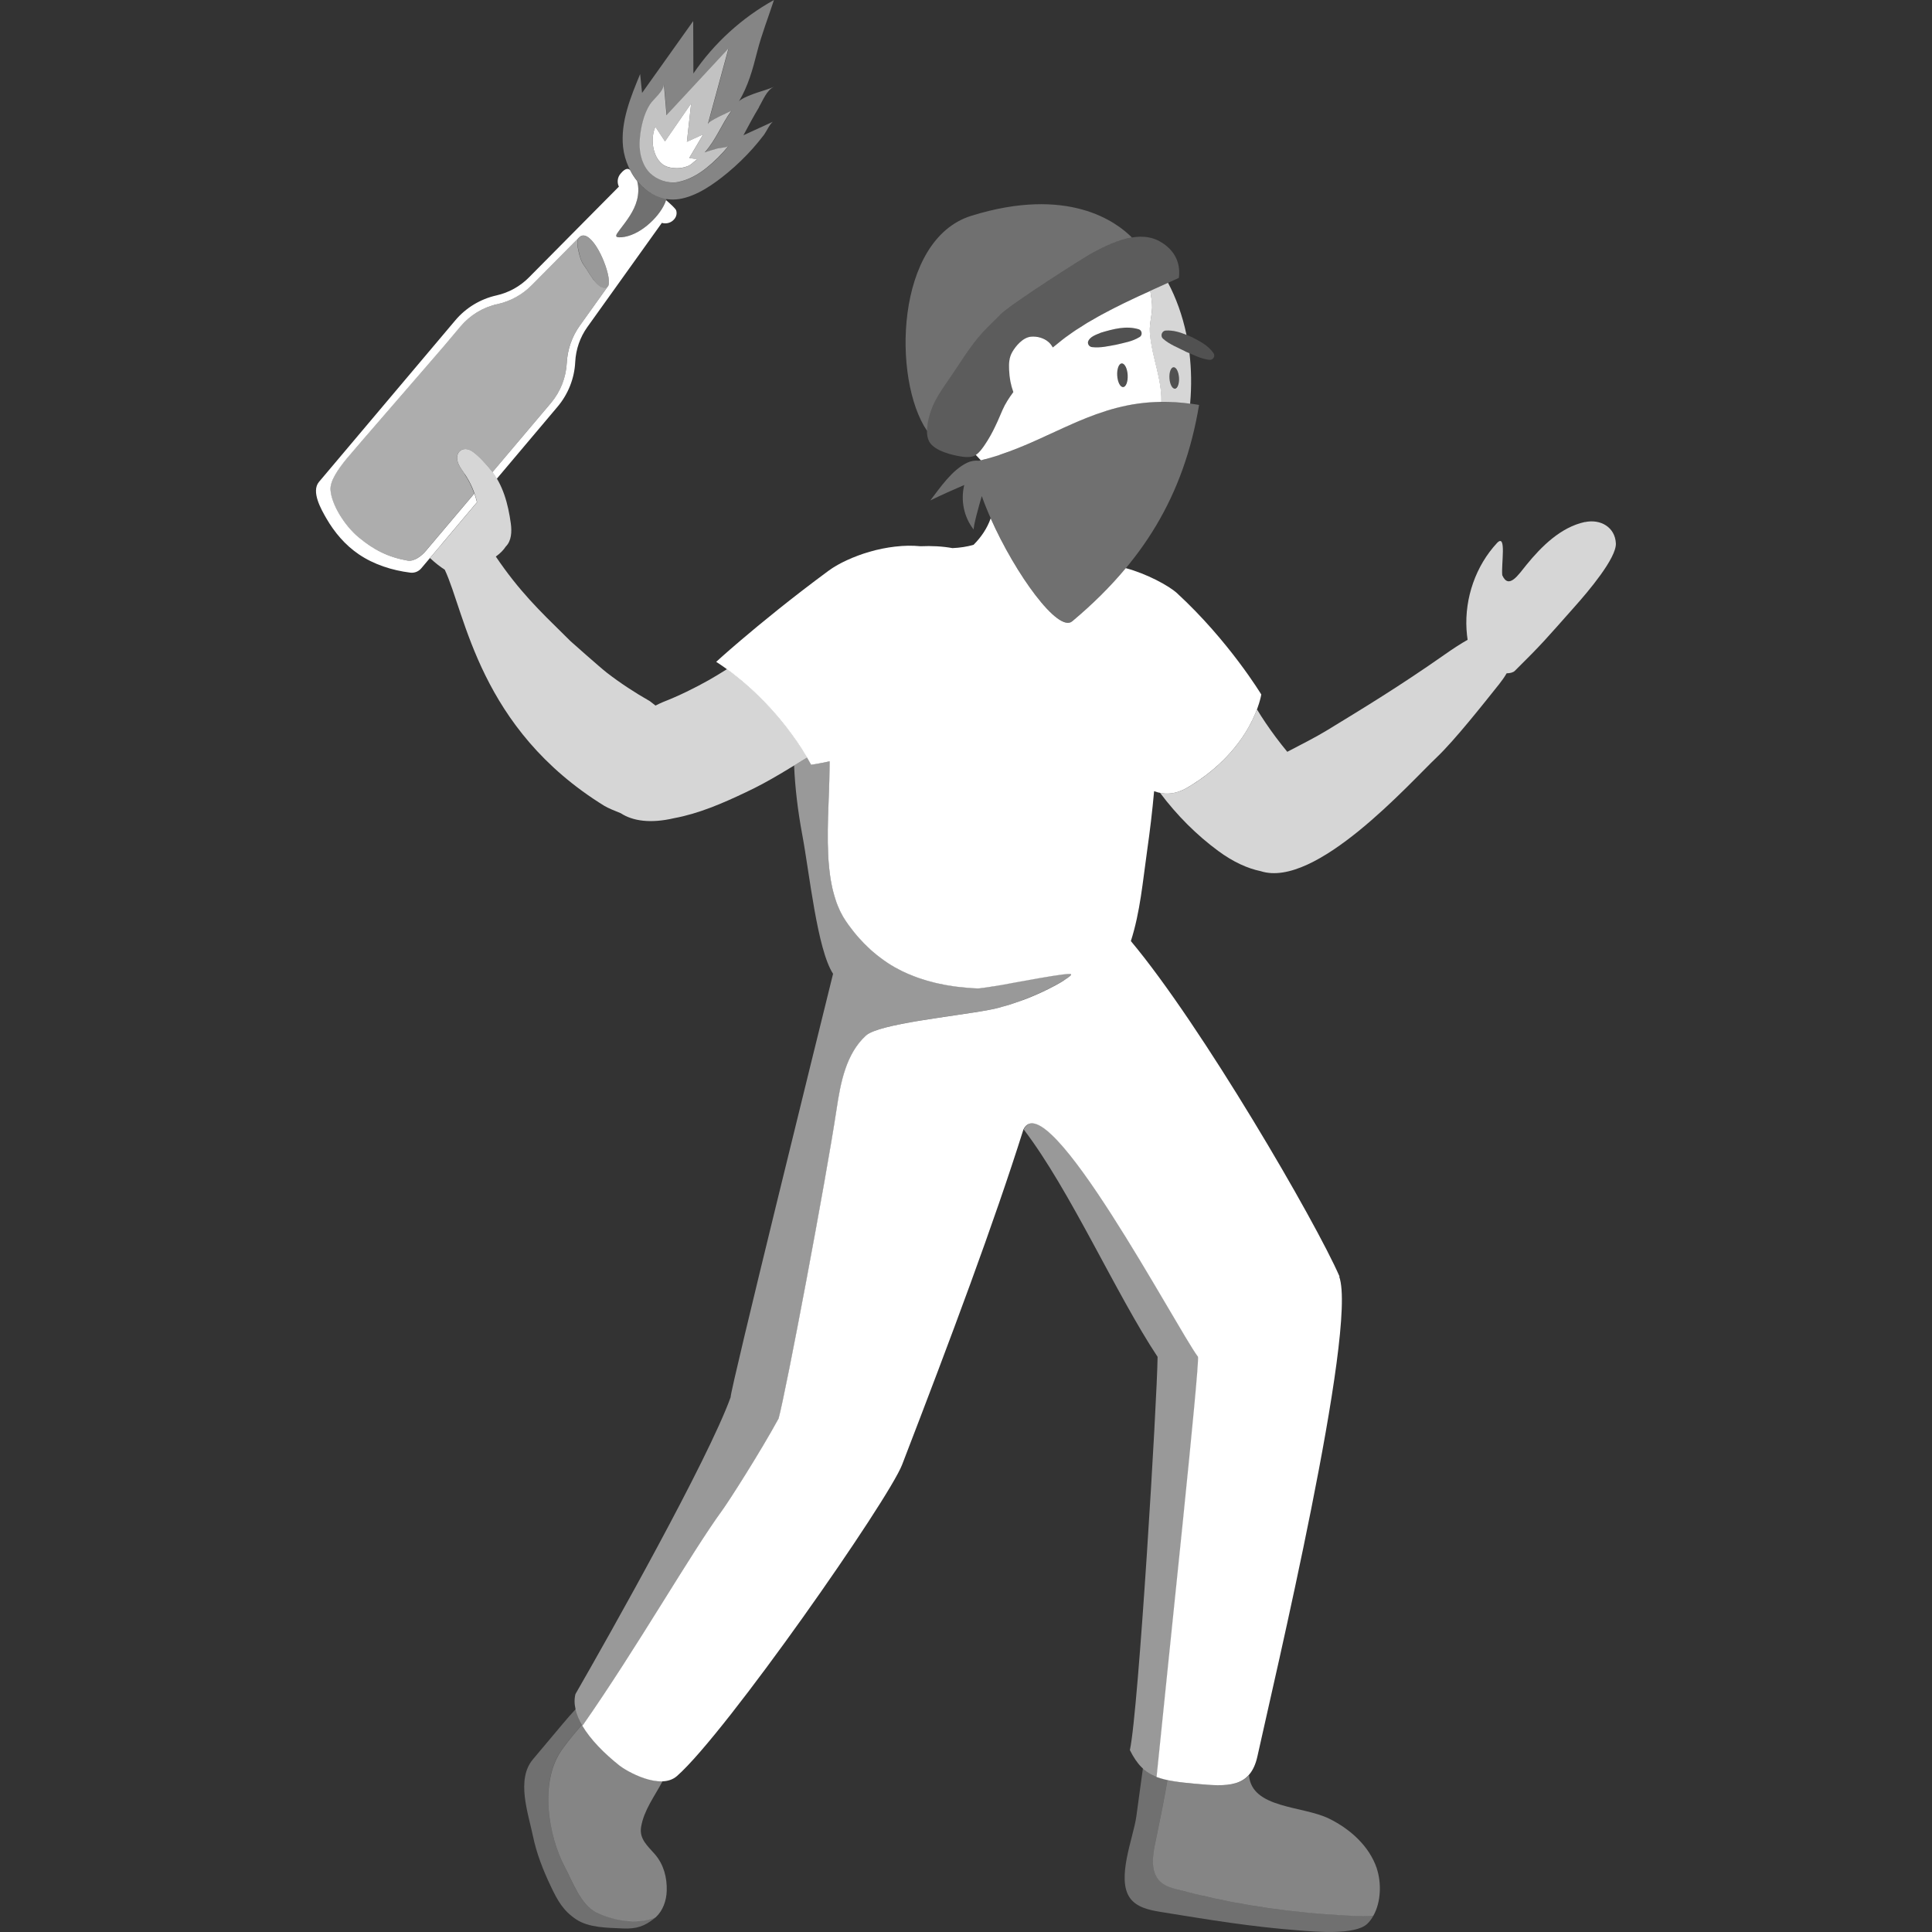 <svg viewBox="0 0 300 300" xmlns="http://www.w3.org/2000/svg"><rect x="0" y="0" width="300" height="300" fill="#333333" stroke="none"/><g fill="#fff"><g fill-rule="evenodd"><path d="m 89.96 36.83 c -.52 .46 -.23 1.56 -.11 2.14 .15 .74 .4 1.64 .86 2.26 .44 .6 .78 1.27 1.22 1.89 .41 .57 1.54 2.13 2.4 1.44 .5 -.4 .14 -2.22 -.59 -4.02 -.3 -.74 -.65 -1.47 -1.08 -2.15 -.47 -.75 -1.68 -2.45 -2.7 -1.56 z" opacity=".5"/><path d="m 109.41 23.68 c 1.79 -1.98 2.62 -4.39 4.15 -6.47 -.56 .29 -3.49 1.52 -3.65 2.08 1.07 -3.92 2.13 -7.84 3.2 -11.75 l -9.61 10.35 c -.14 -1.63 -.28 -3.27 -.42 -4.9 .09 1.1 -1.6 2.38 -2.14 3.21 -.98 1.5 -1.45 3.64 -1.59 5.43 -.14 1.71 .19 3.53 1.25 4.88 .9 1.14 2.51 1.85 3.99 1.82 .25 0 .5 -.03 .73 -.08 1.6 -.32 3.07 -1.14 4.35 -2.16 1.24 -.99 2.43 -2.17 3.42 -3.4 -.22 .21 -1.34 .28 -1.64 .36 -.7 .18 -1.38 .42 -2.07 .63 z m -1.13 1.08 c -.1 -.02 -.98 .8 -1.18 .9 -.5 .26 -1.06 .41 -1.63 .45 -.87 .06 -1.97 -.07 -2.66 -.64 -1.55 -1.29 -1.82 -4.05 -1.04 -5.77 .5 .76 .99 1.51 1.49 2.26 1.35 -1.96 2.7 -3.92 4.06 -5.88 -.22 1.98 -.44 3.97 -.66 5.95 l 2.53 -1.15 c -.72 1.22 -1.44 2.44 -2.16 3.65 .42 .08 .84 .15 1.25 .23 z" opacity=".7"/><path d="m 98.94 28.11 c .27 .96 .22 2.01 -.03 2.95 -.47 1.77 -1.59 3.19 -2.68 4.61 -.62 .81 -.95 1.24 .25 1.16 2.72 -.19 5.74 -2.95 6.76 -5.27 .1 -.22 .18 -.44 .26 -.66 -1.82 -.28 -3.39 -1.34 -4.56 -2.79 z" opacity=".3"/><path d="m 117.85 16.62 c .6 -.99 1.2 -2.64 2.34 -3.15 -.85 .38 -1.66 .59 -2.52 .88 -.59 .19 -2.65 .92 -2.95 1.43 1.46 -2.44 2.15 -4.97 2.84 -7.69 s 1.75 -5.41 2.62 -8.09 c -4.98 2.76 -9.31 6.71 -12.51 11.41 -.01 -2.71 -.02 -5.43 -.03 -8.14 -2.65 3.72 -5.3 7.44 -7.94 11.16 -.1 -.98 -.2 -1.95 -.3 -2.93 -1.46 3.55 -3.07 7.41 -2.65 11.34 .45 4.25 4.02 8.79 8.7 8.07 2.76 -.43 5.46 -2.37 7.55 -4.1 1.4 -1.16 2.71 -2.43 3.92 -3.79 .6 -.68 1.18 -1.39 1.73 -2.11 .33 -.44 .96 -1.82 1.42 -2.03 -1.54 .71 -3.09 1.41 -4.63 2.12 .79 -1.48 1.58 -2.96 2.44 -4.38 z m -6.37 6.44 c .3 -.08 1.42 -.15 1.64 -.36 -.99 1.24 -2.18 2.42 -3.42 3.4 -1.28 1.02 -2.75 1.84 -4.35 2.16 -.24 .05 -.48 .07 -.73 .08 -1.48 .02 -3.1 -.68 -3.99 -1.82 -1.06 -1.35 -1.39 -3.17 -1.25 -4.88 .14 -1.79 .61 -3.93 1.59 -5.43 .54 -.83 2.23 -2.12 2.14 -3.21 .14 1.63 .28 3.27 .42 4.9 l 9.61 -10.35 c -1.07 3.92 -2.13 7.84 -3.2 11.75 .15 -.56 3.08 -1.79 3.65 -2.08 -1.53 2.09 -2.36 4.49 -4.15 6.47 .69 -.21 1.38 -.45 2.07 -.63 z" opacity=".4"/><path d="m 101.77 19.69 c .5 .76 .99 1.51 1.49 2.26 1.35 -1.96 2.7 -3.92 4.06 -5.88 -.22 1.98 -.44 3.97 -.66 5.95 .84 -.38 1.69 -.76 2.53 -1.15 -.72 1.22 -1.44 2.44 -2.16 3.65 .42 .08 .84 .15 1.25 .23 -.1 -.02 -.98 .8 -1.18 .9 -.5 .26 -1.06 .41 -1.63 .45 -.87 .06 -1.97 -.07 -2.66 -.64 -1.55 -1.29 -1.82 -4.05 -1.04 -5.77 z"/><path d="m 72.18 73.64 c -.36 -.53 -.75 -1.03 -1 -1.61 -.77 -1.81 .74 -2.96 2.22 -1.89 1.01 .73 1.99 1.85 2.77 2.79 .1 .13 .19 .26 .29 .39 l 9.1 -10.76 c 1.48 -1.75 2.34 -3.93 2.45 -6.22 .1 -2.07 .8 -4.07 2.01 -5.76 l 4.31 -6.03 c -.11 .09 -.22 .14 -.33 .16 -.06 .01 -.11 0 -.17 -.01 -.06 0 -.12 .01 -.18 -.01 -.08 -.02 -.15 -.06 -.23 -.09 -.04 -.02 -.08 -.03 -.12 -.05 -.09 -.05 -.18 -.12 -.26 -.19 -.02 -.02 -.05 -.03 -.07 -.05 -.1 -.08 -.19 -.17 -.28 -.26 -.01 -.01 -.03 -.02 -.04 -.04 -.09 -.1 -.18 -.2 -.26 -.29 -.01 -.01 -.01 -.01 -.02 -.02 -.08 -.1 -.16 -.19 -.23 -.28 0 -.01 -.01 -.01 -.01 -.02 -.06 -.08 -.11 -.15 -.16 -.21 -.01 -.01 -.02 -.03 -.03 -.03 0 0 0 0 0 -.01 -.01 -.01 -.02 -.03 -.03 -.05 -.04 -.06 -.08 -.12 -.12 -.18 -.15 -.21 -.29 -.43 -.42 -.65 -.22 -.36 -.44 -.72 -.69 -1.05 -.46 -.62 -.71 -1.52 -.86 -2.26 -.07 -.34 -.2 -.87 -.18 -1.34 0 -.07 .01 -.13 .02 -.19 .01 -.07 .02 -.14 .04 -.2 .01 -.03 .02 -.06 .04 -.1 .03 -.08 .07 -.15 .13 -.22 .01 -.01 .02 -.03 .03 -.05 l -7.35 7.42 c -1.46 1.47 -3.31 2.5 -5.34 2.95 -2.23 .5 -4.24 1.71 -5.72 3.46 -.84 .99 -1.67 1.98 -2.51 2.98 -1.36 1.61 -14.03 16.17 -15.17 17.56 -1.4 1.7 -2.59 3.47 -2.51 4.82 .13 2.29 2.22 5.6 4.36 7.37 2.38 1.97 4.59 3.09 7.6 3.63 1.01 .18 2.18 -.71 2.84 -1.5 l 7.54 -8.92 c -.36 -1.03 -.84 -2.03 -1.49 -2.99 z" opacity=".6"/><path d="m 68.52 84.56 c .05 -.06 .11 -.13 .17 -.2 1.54 -1.82 3.4 -4.03 5.37 -6.37 -.11 -.46 -.25 -.91 -.4 -1.36 l -7.54 8.92 c -.67 .8 -1.83 1.68 -2.84 1.5 -3.02 -.54 -5.23 -1.66 -7.6 -3.63 -2.14 -1.77 -4.22 -5.07 -4.36 -7.37 -.08 -1.35 1.12 -3.12 2.51 -4.82 1.14 -1.39 13.81 -15.95 15.17 -17.56 .84 -.99 1.67 -1.98 2.51 -2.98 1.48 -1.75 3.48 -2.97 5.72 -3.46 2.03 -.45 3.88 -1.47 5.34 -2.95 l 7.35 -7.42 c -.01 .01 -.02 .03 -.03 .05 .03 -.03 .04 -.07 .07 -.09 1.01 -.9 2.23 .81 2.7 1.56 .43 .68 .78 1.41 1.08 2.15 .73 1.8 1.08 3.62 .59 4.02 l -4.31 6.03 c -1.21 1.69 -1.9 3.69 -2.01 5.76 -.12 2.29 -.98 4.47 -2.45 6.22 l -9.1 10.76 c .25 .33 .47 .67 .68 1.02 3.58 -4.25 7.14 -8.47 9.44 -11.19 1.65 -1.96 2.62 -4.4 2.74 -6.96 .1 -1.95 .75 -3.83 1.89 -5.42 l 11.56 -16.16 c .68 .2 1.45 0 1.93 -.58 .37 -.43 .43 -.95 .29 -1.37 -.1 -.28 -.83 -.95 -1.56 -1.58 -.06 .16 -.12 .33 -.19 .49 -1.02 2.32 -4.04 5.08 -6.76 5.27 -1.19 .08 -.86 -.35 -.25 -1.16 1.09 -1.43 2.21 -2.84 2.68 -4.61 .25 -.94 .29 -2 .03 -2.95 -.43 -.53 -.81 -1.12 -1.12 -1.74 -.04 -.03 -.09 -.06 -.12 -.08 -.48 -.28 -1.03 .3 -1.35 .68 -.49 .58 -.56 1.37 -.25 2 l -13.98 14.11 c -1.38 1.39 -3.12 2.35 -5.03 2.78 -2.5 .56 -4.75 1.92 -6.4 3.88 -5.48 6.5 -18.15 21.51 -21.17 25.09 -1.24 1.5 .36 4.26 1.13 5.61 1.27 2.21 2.95 4.19 5.06 5.62 2.37 1.61 5.17 2.49 8 2.85 .64 .08 1.28 -.17 1.7 -.67 s 1.03 -1.22 1.78 -2.11 c .41 -.48 .85 -1 1.33 -1.57 z"/></g><path d="m 152 71.55 c -.66 -.08 -1.33 .06 -1.88 .33 -2.32 1.15 -4.09 3.77 -5.66 5.83 1.86 -.92 3.55 -1.65 5.27 -2.4 -.59 2.38 -.05 5.04 1.49 6.95 -.18 -.23 .76 -3.65 1.23 -5.23 3.37 9.46 11.55 21.52 14.04 19.44 10.82 -9.02 17.34 -19.38 19.7 -33.59 -14.97 -2.65 -22.08 5.85 -34.19 8.66 z" opacity=".3"/><path d="m 180.4 37.67 c -3.32 -2.14 -7.59 -.07 -10.67 1.55 -1.49 .78 -12.96 8.14 -14.37 9.61 -.91 .95 -1.9 1.84 -2.79 2.81 -1.89 2.07 -3.33 4.5 -4.91 6.81 -1.02 1.5 -2.12 2.97 -2.84 4.64 -.41 .94 -.87 2.45 -.88 3.78 -.01 .62 .09 1.21 .34 1.68 .79 1.49 3.69 2.17 5.2 2.37 .68 .09 1.41 .1 2.01 -.23 .02 -.01 .03 -.03 .05 -.04 .46 -.27 .79 -.71 1.1 -1.14 .01 -.01 .01 -.01 .02 -.02 .52 -.72 .95 -1.43 1.34 -2.14 .64 -1.19 1.15 -2.39 1.71 -3.73 .1 -.23 .21 -.47 .34 -.7 .07 -.14 .16 -.27 .24 -.41 .06 -.09 .11 -.19 .16 -.28 .12 -.19 .25 -.38 .38 -.57 .02 -.04 .05 -.07 .07 -.11 .15 -.22 .31 -.44 .47 -.66 0 0 0 -.01 .01 -.01 -.4 -1.11 -.61 -2.17 -.66 -3.5 -.03 -.91 0 -1.85 .5 -2.73 .51 -.87 1.62 -2.24 2.89 -2.37 1.03 -.11 2.03 .23 2.67 .77 .32 .26 .55 .57 .73 .9 .11 -.09 .22 -.17 .33 -.26 .36 -.3 .73 -.6 1.1 -.89 .17 -.13 .35 -.27 .52 -.4 .39 -.29 .8 -.58 1.2 -.86 .15 -.1 .29 -.21 .44 -.31 .56 -.38 1.13 -.74 1.71 -1.09 .01 0 .01 -.01 .02 -.01 .57 -.35 1.15 -.68 1.74 -1 .17 -.1 .34 -.19 .51 -.28 .44 -.24 .87 -.47 1.31 -.7 .19 -.1 .38 -.19 .56 -.29 .46 -.23 .92 -.46 1.38 -.69 .15 -.07 .3 -.15 .45 -.22 2.75 -1.33 5.56 -2.54 8.27 -3.8 .23 -1.75 -.17 -3.9 -2.63 -5.48 z" opacity=".2"/><path d="m 143.95 66.86 c .01 -1.33 .47 -2.83 .88 -3.78 .72 -1.67 1.82 -3.14 2.84 -4.64 1.58 -2.31 3.02 -4.74 4.91 -6.81 .89 -.97 1.88 -1.86 2.79 -2.81 1.41 -1.47 12.89 -8.83 14.37 -9.61 1.75 -.92 3.88 -1.98 6.01 -2.34 -2.4 -2.43 -9.91 -8.03 -24.93 -3.36 -11.84 3.69 -12.28 25.45 -6.87 33.39 0 -.02 0 -.04 0 -.06 z" opacity=".3"/><path d="m 178.55 51.65 c -.06 -.87 .09 -1.68 .21 -2.5 .07 -.45 .12 -.9 .14 -1.36 .02 -.83 -.15 -1.73 -.28 -2.62 -1.29 .58 -2.57 1.17 -3.85 1.79 -.15 .07 -.3 .15 -.45 .22 -.46 .23 -.92 .46 -1.38 .69 -.19 .1 -.37 .19 -.56 .29 -.44 .23 -.88 .46 -1.32 .7 -.17 .09 -.34 .19 -.51 .28 -.59 .33 -1.17 .66 -1.74 1 -.01 0 -.01 .01 -.02 .01 -.32 .2 -.64 .41 -.95 .61 -.25 .16 -.51 .32 -.76 .48 -.15 .1 -.29 .2 -.44 .3 -.41 .28 -.81 .57 -1.21 .86 -.18 .13 -.35 .26 -.52 .4 -.37 .29 -.74 .59 -1.1 .89 -.11 .09 -.22 .17 -.33 .26 -.18 -.33 -.41 -.64 -.73 -.9 -.64 -.53 -1.64 -.87 -2.67 -.77 -1.28 .13 -2.39 1.5 -2.89 2.37 -.51 .87 -.54 1.82 -.5 2.73 .05 1.33 .26 2.39 .66 3.5 -.16 .22 -.32 .44 -.48 .67 -.02 .03 -.04 .06 -.06 .09 -.13 .19 -.26 .38 -.37 .57 0 0 -.01 .01 -.01 .01 -.06 .09 -.11 .19 -.16 .28 -.03 .05 -.05 .09 -.08 .14 -.05 .09 -.11 .18 -.16 .27 -.12 .23 -.24 .47 -.34 .7 -.27 .63 -.52 1.22 -.78 1.8 -.03 .06 -.05 .11 -.08 .17 -.42 .92 -.86 1.81 -1.4 2.69 -.05 .08 -.1 .16 -.15 .24 -.2 .32 -.41 .64 -.64 .96 -.01 .01 -.01 .01 -.02 .02 0 0 0 .01 -.01 .01 -.02 .02 -.03 .04 -.04 .06 -.18 .25 -.38 .5 -.6 .71 -.02 .02 -.04 .05 -.07 .07 -.12 .11 -.24 .21 -.38 .3 .25 .28 .53 .56 .79 .84 .22 -.05 .43 -.12 .65 -.18 v .01 c .77 -.2 1.53 -.43 2.27 -.67 l -.01 -.01 c 4.06 -1.34 7.63 -3.2 11.3 -4.81 .08 -.03 .15 -.07 .23 -.1 .25 -.11 .5 -.22 .76 -.33 .39 -.17 .79 -.33 1.19 -.49 .08 -.03 .16 -.06 .23 -.09 .41 -.16 .82 -.32 1.24 -.47 .06 -.02 .12 -.04 .18 -.06 1 -.36 2.02 -.68 3.06 -.95 h .01 c 2.14 -.56 4.42 -.9 6.92 -.93 .06 -2.25 -.56 -4.51 -1.09 -6.72 -.32 -1.32 -.6 -2.67 -.69 -4.03 z m -4.15 8.45 c -.45 .03 -.86 -.77 -.92 -1.79 -.06 -1.01 .25 -1.86 .7 -1.88 .45 -.03 .86 .77 .92 1.79 .06 1.01 -.25 1.86 -.7 1.88 z m 2.54 -7.76 c -1.13 .7 -2.35 .87 -3.59 1.18 -1.24 .22 -2.44 .53 -3.77 .38 -.4 -.04 -.69 -.4 -.64 -.8 .25 -.85 1.35 -1.15 2.03 -1.45 1.9 -.56 3.91 -1.12 5.88 -.51 .52 .18 .57 .94 .1 1.2 z"/><path d="m 184.06 54.56 c -1.07 -.54 -2.54 -1.12 -3.45 -1.96 -.49 -.4 -.2 -1.25 .42 -1.27 1.14 -.07 2.19 .26 3.21 .67 -.64 -3.07 -1.65 -5.8 -2.87 -8.09 -.92 .41 -1.84 .83 -2.76 1.25 .13 .9 .3 1.8 .28 2.63 -.01 .46 -.07 .91 -.14 1.36 -.12 .82 -.27 1.63 -.21 2.5 .09 1.36 .37 2.7 .69 4.03 .54 2.21 1.15 4.47 1.09 6.72 1.42 -.02 2.9 .07 4.48 .28 .25 -2.77 .19 -5.39 -.1 -7.83 -.22 -.1 -.43 -.19 -.65 -.28 z m -1.63 5.79 c -.41 .02 -.78 -.7 -.84 -1.62 s .23 -1.69 .64 -1.71 .78 .7 .84 1.63 c .06 .92 -.23 1.69 -.64 1.71 z" opacity=".8"/><ellipse cx="182.33" cy="58.68" opacity=".15" rx=".74" ry="1.67" transform="matrix(.998 -.06 .06 .998 -3.19 11.03)"/><ellipse cx="174.29" cy="58.26" opacity=".15" rx=".81" ry="1.84" transform="matrix(.998 -.06 .06 .998 -3.18 10.54)"/><path d="m 176.95 52.34 c -1.13 .7 -2.35 .87 -3.59 1.18 -1.24 .22 -2.44 .53 -3.77 .38 -.4 -.04 -.69 -.4 -.64 -.8 .25 -.85 1.35 -1.15 2.03 -1.45 1.9 -.56 3.91 -1.12 5.88 -.51 .52 .18 .57 .94 .1 1.2 z" opacity=".15"/><path d="m 187.81 55.88 c -1.4 -.16 -2.51 -.8 -3.75 -1.32 -1.07 -.54 -2.54 -1.12 -3.45 -1.96 -.49 -.4 -.2 -1.25 .42 -1.27 1.45 -.09 2.76 .46 4.05 1.02 1.25 .65 2.53 1.28 3.36 2.5 .32 .45 -.09 1.1 -.63 1.02 z" opacity=".15"/><path d="m 175.44 271.74 c 1.13 2.26 2.3 3.46 4.21 4.18 2 -19.75 6.71 -63.82 6.43 -65.25 -3.3 -4.42 -23.52 -42.8 -27.11 -35.28 7.24 9.47 14.32 25.56 20.78 35.3 -.06 6.52 -2.96 54.98 -4.3 61.05 z" opacity=".5"/><path d="m 166.36 151.24 c -.01 -.02 -.04 -.03 -.08 -.04 -.06 -.01 -.14 -.01 -.23 -.01 -.02 0 -.05 0 -.08 0 -.08 0 -.17 .01 -.27 .02 -.02 0 -.04 0 -.07 .01 -.13 .01 -.26 .03 -.41 .04 -.03 0 -.06 .01 -.09 .01 -.13 .02 -.27 .03 -.42 .05 -.04 .01 -.08 .01 -.12 .02 -.36 .05 -.77 .11 -1.21 .18 -.04 .01 -.09 .01 -.13 .02 -.45 .07 -.94 .15 -1.44 .24 -.03 0 -.05 .01 -.08 .01 -.01 0 -.01 0 -.02 0 -.21 .04 -.43 .08 -.65 .11 -.02 0 -.05 .01 -.07 .01 -.75 .13 -1.53 .27 -2.31 .41 -.72 .13 -1.45 .26 -2.13 .39 -.23 .04 -.46 .08 -.68 .12 -.02 0 -.04 .01 -.06 .01 -.11 .02 -.22 .04 -.32 .06 -.01 0 -.02 0 -.03 .01 -.11 .02 -.21 .04 -.31 .05 -.02 0 -.03 .01 -.05 .01 -.08 .01 -.16 .03 -.23 .04 -.01 0 -.02 0 -.03 .01 -.18 .03 -.35 .06 -.52 .09 -.01 0 -.02 0 -.03 .01 -.38 .07 -.74 .12 -1.05 .17 -.01 0 -.01 0 -.02 0 -.03 0 -.06 .01 -.08 .01 -.17 .03 -.33 .05 -.47 .07 h -.01 c -.15 .02 -.28 .04 -.4 .05 -.02 0 -.03 0 -.05 .01 -.21 .02 -.37 .03 -.47 .03 -7.72 -.37 -13.85 -2.6 -18.56 -8.09 -.32 -.37 -.63 -.76 -.94 -1.16 -.31 -.41 -.61 -.83 -.91 -1.26 -.28 -.42 -.54 -.87 -.77 -1.33 -.07 -.15 -.14 -.3 -.21 -.45 -.15 -.33 -.29 -.66 -.42 -1.01 -.07 -.18 -.13 -.36 -.19 -.54 -.11 -.34 -.22 -.69 -.31 -1.05 -.05 -.18 -.09 -.36 -.14 -.54 -.1 -.41 -.18 -.83 -.25 -1.25 -.02 -.13 -.05 -.26 -.07 -.39 -.19 -1.17 -.3 -2.38 -.36 -3.62 0 -.08 -.01 -.17 -.01 -.25 -.03 -.56 -.04 -1.12 -.05 -1.69 0 -.08 0 -.17 0 -.25 -.05 -4.14 .3 -8.48 .28 -12.37 -.91 .2 -1.86 .38 -2.87 .54 -.21 -.38 -.42 -.75 -.64 -1.12 0 0 -.01 0 -.01 .01 t 0 0 c -.52 .32 -1.02 .63 -1.53 .94 -.16 .1 -.32 .19 -.47 .29 .15 3.5 .58 7.07 1.27 10.77 1.11 5.9 2.31 17.79 4.78 21.57 -2.27 9.19 -15.97 64.59 -15.91 65.76 -3.53 9.76 -18.68 36.68 -24.09 46.08 -.39 1.5 .07 3.19 1.1 4.92 8.59 -12.3 16.72 -26.62 21.81 -33.6 .86 -1.18 5.7 -8.7 8.66 -14.12 1.13 -4.11 7.34 -36.95 9.01 -48.07 .62 -4.13 1.47 -8.57 4.55 -11.39 2.01 -1.84 13.77 -2.97 19.09 -3.98 2.26 -.43 4.58 -1.22 6.63 -2.08 .29 -.12 .58 -.25 .86 -.37 .18 -.08 .35 -.16 .52 -.23 .3 -.14 .58 -.27 .86 -.41 .12 -.06 .24 -.12 .35 -.17 .32 -.16 .63 -.32 .91 -.47 l .18 -.09 c .33 -.18 .63 -.35 .9 -.51 .01 0 .01 -.01 .01 -.01 .59 -.35 1.03 -.65 1.29 -.87 0 0 .01 -.01 .01 -.01 .06 -.05 .1 -.09 .14 -.13 .01 -.01 .02 -.02 .02 -.02 .03 -.03 .05 -.06 .06 -.09 0 -.01 .01 -.02 .02 -.03 .01 -.03 .01 -.04 0 -.06 0 -.01 0 -.01 0 -.02 z" opacity=".5"/><path d="m 123 114.04 s 0 0 0 .01 c -3.73 -5.15 -7.85 -8.53 -10.09 -10.16 -.91 .57 -1.83 1.14 -2.76 1.67 -2.33 1.31 -4.73 2.49 -7.19 3.45 -.4 .17 -.79 .35 -1.17 .55 l -.89 -.69 c -2.27 -1.29 -4.52 -2.75 -6.68 -4.42 -1.08 -.84 -5.63 -4.89 -5.63 -4.89 l -.92 -.91 c -3.81 -3.75 -7.01 -6.81 -10.68 -12.23 .68 -.48 1.2 -1.01 1.56 -1.57 .88 -.87 .94 -2.31 .77 -3.56 -.41 -3 -1.21 -6.04 -3.14 -8.36 -.78 -.94 -1.76 -2.06 -2.77 -2.79 -1.48 -1.07 -2.99 .08 -2.22 1.89 .25 .58 .64 1.09 1 1.61 .93 1.38 1.53 2.83 1.89 4.35 -1.98 2.34 -3.84 4.55 -5.37 6.37 -.05 .06 -.11 .13 -.17 .2 -.66 .78 -1.26 1.49 -1.77 2.09 .88 .83 1.66 1.41 2.29 1.81 3.24 6.87 5.32 24.68 24.81 36.69 .51 .31 1.62 .77 2.53 1.13 1.83 1.2 4.59 1.63 8.3 .76 3.75 -.69 7.48 -2.28 11.12 -4.02 1.83 -.85 3.62 -1.84 5.38 -2.88 1.46 -.86 2.77 -1.68 4.15 -2.52 -.75 -1.27 -1.54 -2.46 -2.34 -3.58 z" opacity=".8"/><path d="m 99.55 283.68 c .45 -2.62 2.07 -4.71 3.29 -7.01 .02 -.03 .03 -.06 .05 -.09 -2.67 .09 -5.9 -1.86 -6.62 -2.43 -2.47 -1.96 -4.54 -4.11 -5.78 -6.19 -.04 -.06 -.07 -.12 -.1 -.18 -.96 1.14 -2 2.32 -3.13 3.91 -3.55 4.99 -2.12 13.32 .42 18.17 1.2 2.29 2.52 5.92 4.84 7.06 2.52 1.23 6.19 2.06 9.31 .79 1.11 -1.03 1.66 -2.59 1.7 -4.12 .06 -2.07 -.48 -4.08 -1.82 -5.64 -1.1 -1.28 -2.48 -2.38 -2.16 -4.26 z" opacity=".4"/><path d="m 92.51 296.91 c -2.32 -1.14 -3.65 -4.77 -4.84 -7.06 -2.53 -4.86 -3.97 -13.19 -.42 -18.17 1.13 -1.59 2.18 -2.77 3.13 -3.91 -.46 -.81 -.81 -1.61 -.98 -2.39 -.68 .73 -1.33 1.48 -1.96 2.23 -1.56 1.86 -3.13 3.72 -4.69 5.58 -2.63 3.13 -.74 8.32 0 11.89 .56 2.7 1.57 5.3 2.78 7.83 1.05 2.21 1.91 3.77 3.91 5.11 2.02 1.35 4.87 1.31 7.26 1.43 2.13 .1 3.38 -.35 4.87 -1.53 .09 -.07 .17 -.15 .25 -.23 -3.12 1.27 -6.79 .45 -9.31 -.79 z" opacity=".3"/><path d="m 213.8 290.15 c -1.17 -3.48 -4.12 -6.13 -7.41 -7.75 -4.13 -2.04 -12.03 -1.53 -12.45 -6.75 -1.72 1.88 -4.63 1.66 -8.19 1.34 -1.8 -.16 -3.25 -.34 -4.46 -.6 -.57 3.27 -1.22 6.52 -1.9 9.76 -.44 2.08 -.77 4.59 .79 6.04 .71 .66 1.69 .95 2.63 1.2 7.53 2.02 15.24 3.29 23.01 3.84 3.51 .24 5.45 .39 7.44 .23 1.21 -2.14 1.25 -5.16 .53 -7.3 z" opacity=".4"/><path d="m 205.82 297.22 c -7.78 -.54 -15.49 -1.81 -23.01 -3.84 -.94 -.25 -1.92 -.54 -2.63 -1.2 -1.56 -1.45 -1.22 -3.96 -.79 -6.04 .68 -3.24 1.33 -6.5 1.9 -9.76 -.6 -.13 -1.15 -.28 -1.64 -.47 -.86 -.32 -1.56 -.75 -2.18 -1.32 -.34 2.49 -.68 4.97 -1.02 7.46 -.45 3.29 -3.13 9.59 -1.01 12.64 1.03 1.47 2.98 1.9 4.76 2.19 7.69 1.24 13.95 2.3 21.69 2.89 2.43 .18 8.53 .74 10.42 -1.04 .39 -.37 .7 -.81 .96 -1.28 -1.99 .16 -3.94 .02 -7.44 -.23 z" opacity=".3"/><path d="m 246.12 81.05 c -3.79 .81 -6.78 3.83 -9.07 6.63 -1.28 1.57 -2.77 3.91 -3.78 1.64 -.18 -1.65 .7 -6.54 -.79 -5.03 -3.33 3.57 -5.05 8.57 -4.76 13.44 .04 .63 .1 1.14 .17 1.62 -.98 .55 -2.16 1.3 -3.59 2.31 -6.94 4.87 -12.81 8.43 -18.22 11.73 -1.9 1.16 -4.09 2.24 -6.19 3.35 -1.19 -1.44 -2.31 -2.93 -3.35 -4.47 -.48 -.69 -.92 -1.41 -1.36 -2.12 -1.1 2.92 -3.89 8.08 -10.78 12.14 -1.51 .89 -2.93 1.09 -4.26 .83 2.6 3.48 5.69 6.56 9.02 9.01 2.36 1.74 4.59 2.73 6.59 3.14 8.53 2.77 23.07 -13.61 27.34 -17.67 2.79 -2.65 7.28 -8.34 9.7 -11.37 .43 -.54 .83 -1.11 1.16 -1.68 .54 -.01 1.01 -.12 1.28 -.39 4.34 -4.3 4.66 -4.75 9.33 -10.01 2.03 -2.28 6.47 -7.5 6.35 -9.79 -.13 -2.49 -2.37 -3.81 -4.81 -3.29 z" opacity=".8"/><path d="m 208.01 198.23 c -3.71 -8.55 -21.45 -39.03 -32.41 -52.1 1.45 -4.51 1.85 -9.28 2.52 -14 .44 -3.08 .81 -6.17 1.09 -9.28 1.58 .6 3.32 .54 5.19 -.57 10.2 -6.02 11.45 -14.44 11.45 -14.44 s -5 -8.29 -13.08 -15.73 c -1.29 -1.18 -4.72 -3.02 -7.96 -3.89 -2.42 2.91 -5.19 5.64 -8.32 8.26 -2.19 1.83 -8.81 -7.32 -12.66 -15.99 -.54 1.54 -1.46 2.91 -2.66 4.11 -.99 .29 -2.11 .46 -3.27 .51 -1.54 -.28 -3.24 -.37 -4.97 -.29 -.63 -.06 -1.27 -.09 -1.92 -.08 h -.01 c -.31 .01 -.62 .02 -.93 .04 -.04 0 -.08 .01 -.12 .01 -.28 .02 -.57 .05 -.86 .08 -.04 0 -.08 .01 -.12 .01 -.31 .04 -.62 .08 -.94 .13 -.01 0 -.01 0 -.01 0 -.65 .1 -1.3 .24 -1.94 .39 -.03 .01 -.06 .02 -.09 .02 -.27 .07 -.54 .14 -.81 .22 -.07 .02 -.14 .04 -.2 .06 -.24 .07 -.47 .14 -.7 .21 -.07 .02 -.14 .05 -.22 .07 -.24 .08 -.48 .16 -.71 .25 -.05 .02 -.11 .04 -.16 .06 -.57 .21 -1.12 .44 -1.64 .68 -.07 .03 -.14 .07 -.21 .1 -.18 .09 -.36 .17 -.54 .26 -.09 .04 -.17 .09 -.25 .13 -.16 .08 -.31 .17 -.46 .25 -.08 .05 -.16 .09 -.24 .14 -.15 .09 -.3 .18 -.45 .27 -.07 .04 -.13 .08 -.2 .13 -.2 .13 -.4 .27 -.59 .41 -5.72 4.22 -10.51 8.15 -13.61 10.79 -2.41 2.05 -3.79 3.32 -3.79 3.32 s .04 .02 .07 .05 c .04 .02 .1 .06 .16 .1 .02 .01 .04 .03 .06 .04 .09 .06 .19 .13 .32 .21 0 0 .01 .01 .01 .01 1.72 1.15 6.71 4.78 11.14 10.89 0 0 0 0 0 -.01 1.04 1.43 2.05 2.99 2.98 4.7 1.01 -.16 1.96 -.34 2.87 -.54 0 .91 -.02 1.85 -.04 2.79 0 .13 -.01 .26 -.01 .39 -.02 .67 -.05 1.34 -.07 2.02 -.09 2.38 -.19 4.81 -.16 7.17 v .25 c .01 .57 .03 1.13 .05 1.69 0 .08 .01 .17 .01 .25 .06 1.24 .18 2.46 .36 3.62 .02 .12 .04 .23 .06 .35 0 .02 .01 .03 .01 .05 .07 .42 .16 .84 .25 1.25 .04 .18 .09 .36 .14 .54 .09 .36 .2 .71 .31 1.05 .04 .11 .07 .22 .11 .33 .03 .07 .05 .14 .07 .21 .13 .35 .27 .68 .42 1.01 .07 .15 .13 .31 .21 .45 .23 .46 .48 .91 .77 1.33 .3 .44 .6 .86 .91 1.26 .3 .4 .61 .78 .92 1.14 .01 .01 .01 .02 .02 .02 .19 .23 .39 .44 .59 .65 .12 .13 .25 .27 .37 .4 .19 .2 .39 .38 .58 .57 .14 .13 .28 .27 .42 .4 .19 .18 .39 .35 .59 .51 .15 .13 .3 .25 .45 .38 .2 .16 .4 .31 .6 .46 .16 .12 .32 .23 .48 .35 .2 .14 .41 .28 .61 .42 .17 .11 .34 .21 .51 .32 .21 .13 .41 .25 .62 .37 .18 .1 .37 .2 .55 .29 .21 .11 .41 .22 .62 .32 .29 .14 .58 .27 .88 .4 .28 .12 .56 .23 .84 .34 .23 .09 .46 .18 .69 .26 .2 .07 .41 .13 .61 .2 .23 .08 .46 .15 .7 .22 .21 .06 .41 .12 .62 .17 .24 .06 .49 .13 .73 .19 .21 .05 .42 .1 .63 .14 .26 .06 .52 .11 .78 .16 .21 .04 .41 .08 .62 .11 .28 .05 .56 .09 .85 .13 .2 .03 .39 .06 .59 .08 .32 .04 .65 .07 .99 .1 .17 .02 .33 .04 .5 .05 .5 .04 1.01 .08 1.53 .1 h .19 .02 c .08 -.01 .16 -.01 .26 -.02 .02 0 .03 0 .05 -.01 .12 -.01 .25 -.03 .4 -.05 h .01 c .14 -.02 .3 -.04 .47 -.07 h .03 c .03 0 .06 -.01 .09 -.01 .32 -.05 .66 -.1 1.05 -.17 h .02 .02 c .16 -.03 .32 -.05 .48 -.08 .11 -.02 .22 -.04 .34 -.06 h .01 c .1 -.02 .21 -.04 .31 -.05 .14 -.03 .29 -.05 .44 -.08 .21 -.04 .43 -.08 .65 -.12 s 0 0 0 0 c .69 -.12 1.41 -.26 2.13 -.39 h .02 c 1.02 -.19 2.05 -.37 3.01 -.54 h .01 c .03 0 .05 -.01 .08 -.01 1.05 -.18 2 -.34 2.77 -.44 .03 0 .06 -.01 .08 -.01 .16 -.02 .3 -.04 .44 -.06 h .01 c .03 0 .06 -.01 .09 -.01 .15 -.02 .29 -.03 .41 -.04 .02 0 .05 0 .07 -.01 .1 -.01 .18 -.01 .26 -.02 h .08 c .09 0 .17 0 .23 .01 .04 .01 .07 .02 .08 .04 v .02 c .01 .02 .01 .03 0 .06 0 .01 -.01 .02 -.02 .02 -.02 .03 -.03 .06 -.06 .09 -.01 .01 -.01 .01 -.02 .02 -.04 .04 -.08 .08 -.14 .13 s 0 0 -.01 0 -.01 .01 -.02 .01 c -.15 .13 -.37 .29 -.64 .46 -.07 .05 -.14 .1 -.22 .15 -.02 .02 -.05 .03 -.07 .05 -.11 .07 -.22 .13 -.34 .21 0 0 -.01 0 -.01 .01 -.27 .16 -.58 .33 -.9 .51 -.06 .03 -.12 .06 -.18 .09 -.29 .15 -.59 .31 -.91 .47 -.11 .06 -.23 .11 -.35 .17 -.28 .14 -.56 .27 -.86 .41 -.17 .08 -.35 .16 -.52 .23 -.28 .13 -.57 .25 -.86 .37 -.03 .01 -.06 .03 -.1 .04 -.42 .18 -.86 .35 -1.31 .51 -.06 .02 -.13 .05 -.19 .07 -.44 .16 -.88 .31 -1.33 .46 -.11 .04 -.22 .08 -.33 .11 -.43 .14 -.87 .26 -1.31 .38 -.13 .04 -.25 .08 -.38 .11 -.56 .15 -1.13 .28 -1.69 .38 -5.31 1.01 -17.08 2.14 -19.09 3.98 -3.08 2.82 -3.93 7.26 -4.55 11.39 -1.67 11.12 -7.88 43.96 -9.01 48.07 -2.96 5.42 -7.8 12.94 -8.66 14.12 -5.09 6.98 -13.22 21.31 -21.81 33.6 1.24 2.09 3.31 4.23 5.78 6.19 .95 .76 6.28 3.92 8.91 1.61 7.66 -6.73 32.85 -42.87 34.96 -48.35 7.66 -19.87 14.26 -37.53 18.83 -52.03 3.6 -7.52 23.81 30.87 27.11 35.28 .27 1.43 -4.44 45.5 -6.43 65.25 1.48 .56 3.4 .82 6.1 1.06 4.84 .44 8.47 .7 9.56 -4.27 2.46 -11.25 15.6 -66.45 12.7 -74.49 z"/></g></svg>